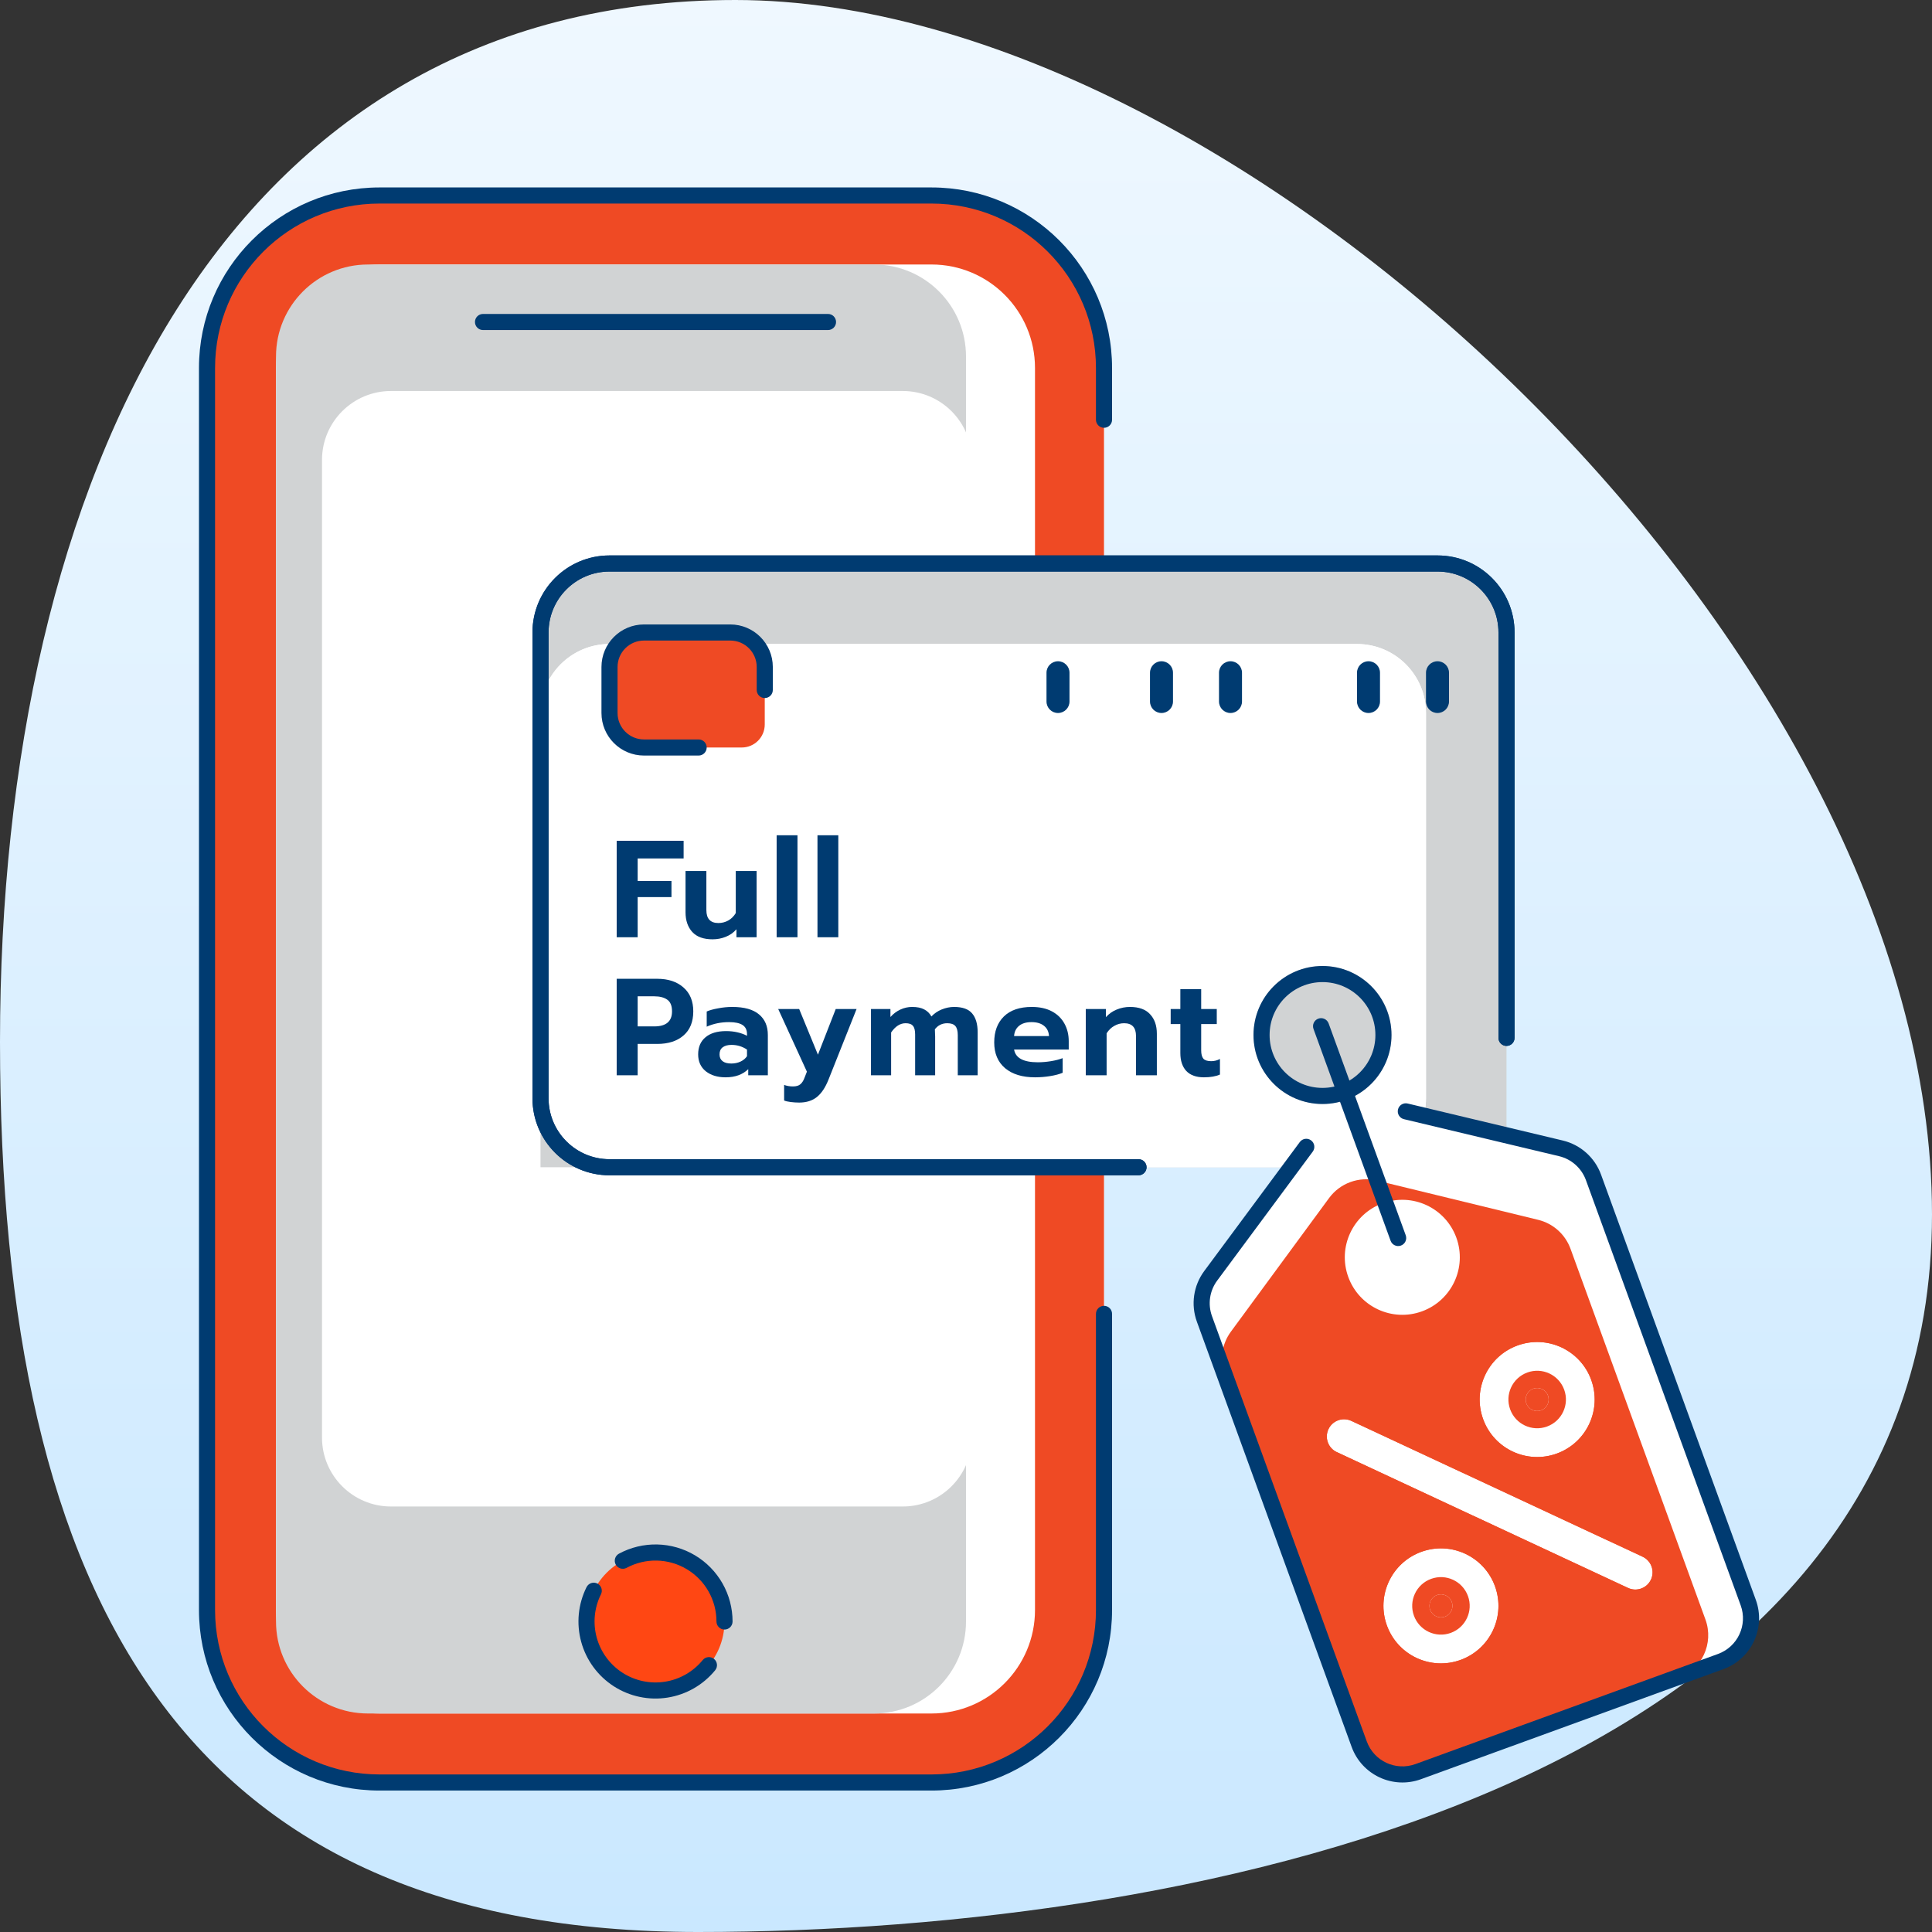 <svg width="336" height="336" viewBox="0 0 336 336" fill="none" xmlns="http://www.w3.org/2000/svg">
<rect x="0" y="0" width="336" height="336" fill="#333333" stroke="none"/>
<path d="M336 211.2C336 309.286 209.987 336 121.394 336C32.8 336 0 279.286 0 181.2C0 83.114 39.303 0 127.897 0C216.49 0 336 113.114 336 211.2Z" fill="url(#paint0_linear_1527_19882)"/>
<g clip-path="url(#clip0_1527_19882)">
<path d="M36 64C36 47.431 49.431 34 66 34H162C178.569 34 192 47.431 192 64V280C192 296.569 178.569 310 162 310H66C49.431 310 36 296.569 36 280V64Z" fill="white"/>
<path fill-rule="evenodd" clip-rule="evenodd" d="M162 46H66C56.059 46 48 54.059 48 64V280C48 289.941 56.059 298 66 298H162C171.941 298 180 289.941 180 280V64C180 54.059 171.941 46 162 46ZM66 34C49.431 34 36 47.431 36 64V280C36 296.569 49.431 310 66 310H162C178.569 310 192 296.569 192 280V64C192 47.431 178.569 34 162 34H66Z" fill="#EF4A24"/>
<path fill-rule="evenodd" clip-rule="evenodd" d="M34.602 64C34.602 46.658 48.66 32.6 66.002 32.6H162.002C179.343 32.6 193.402 46.658 193.402 64V73C193.402 73.773 192.775 74.4 192.002 74.4C191.228 74.4 190.602 73.773 190.602 73V64C190.602 48.205 177.797 35.4 162.002 35.4H66.002C50.206 35.4 37.402 48.205 37.402 64V280C37.402 295.795 50.206 308.6 66.002 308.6H162.002C177.797 308.6 190.602 295.795 190.602 280V228.5C190.602 227.727 191.228 227.1 192.002 227.1C192.775 227.1 193.402 227.727 193.402 228.5V280C193.402 297.342 179.343 311.4 162.002 311.4H66.002C48.66 311.4 34.602 297.342 34.602 280V64Z" fill="#003B71"/>
<path d="M48 62C48 53.163 55.163 46 64 46H152C160.837 46 168 53.163 168 62V282C168 290.837 160.837 298 152 298H64C55.163 298 48 290.837 48 282V62Z" fill="#D1D3D4"/>
<path d="M56 80C56 73.373 61.373 68 68 68H157C163.627 68 169 73.373 169 80V250C169 256.627 163.627 262 157 262H68C61.373 262 56 256.627 56 250V80Z" fill="white"/>
<path fill-rule="evenodd" clip-rule="evenodd" d="M82.602 56C82.602 55.227 83.228 54.6 84.002 54.6L144.002 54.6C144.775 54.6 145.402 55.227 145.402 56C145.402 56.773 144.775 57.4 144.002 57.4L84.002 57.4C83.228 57.4 82.602 56.773 82.602 56Z" fill="#003B71"/>
<path d="M102 282C102 275.373 107.373 270 114 270V270C120.627 270 126 275.373 126 282V282C126 288.627 120.627 294 114 294V294C107.373 294 102 288.627 102 282V282Z" fill="#FF4713"/>
<path fill-rule="evenodd" clip-rule="evenodd" d="M101.078 285.542C100.207 282.363 100.538 278.975 102.007 276.025C102.352 275.333 103.193 275.051 103.885 275.396C104.577 275.741 104.858 276.581 104.514 277.274C103.351 279.607 103.089 282.287 103.779 284.802C104.468 287.316 106.059 289.488 108.249 290.903C110.439 292.318 113.073 292.876 115.649 292.471C118.224 292.066 120.56 290.726 122.21 288.707C122.699 288.109 123.581 288.02 124.18 288.509C124.778 288.998 124.867 289.88 124.378 290.479C122.292 293.031 119.34 294.725 116.084 295.237C112.828 295.749 109.498 295.044 106.729 293.255C103.961 291.467 101.949 288.72 101.078 285.542Z" fill="#003B71"/>
<path fill-rule="evenodd" clip-rule="evenodd" d="M107.651 270.201C109.692 269.102 111.984 268.552 114.302 268.603C116.619 268.655 118.884 269.307 120.875 270.496C122.865 271.685 124.513 273.37 125.657 275.386C126.802 277.403 127.403 279.682 127.403 282C127.403 282.773 126.776 283.4 126.003 283.4C125.23 283.4 124.603 282.773 124.603 282C124.603 280.166 124.127 278.363 123.222 276.768C122.317 275.173 121.013 273.84 119.439 272.9C117.864 271.959 116.073 271.444 114.239 271.403C112.406 271.362 110.593 271.797 108.978 272.667C108.297 273.033 107.448 272.779 107.082 272.098C106.715 271.417 106.97 270.568 107.651 270.201Z" fill="#003B71"/>
<path d="M97 101.75L104 98H115H136H178H220H241L253 98.5L259 102.375L262 110.5V124.25V150.5V203H94V150.5V124.25V111L97 101.75Z" fill="#D1D3D4"/>
<path d="M94 124C94 117.373 99.373 112 106 112H236C242.627 112 248 117.373 248 124V191C248 197.627 242.627 203 236 203H106C99.373 203 94 197.627 94 191V124Z" fill="white"/>
<path fill-rule="evenodd" clip-rule="evenodd" d="M236 118H106C102.686 118 100 120.686 100 124V191C100 194.314 102.686 197 106 197H236C239.314 197 242 194.314 242 191V124C242 120.686 239.314 118 236 118ZM106 112C99.373 112 94 117.373 94 124V191C94 197.627 99.373 203 106 203H236C242.627 203 248 197.627 248 191V124C248 117.373 242.627 112 236 112H106Z" fill="white"/>
<path d="M218 180C218 173.373 223.373 168 230 168V168C236.627 168 242 173.373 242 180V180C242 186.627 236.627 192 230 192V192C223.373 192 218 186.627 218 180V180Z" fill="#D1D3D4"/>
<path fill-rule="evenodd" clip-rule="evenodd" d="M220.8 180C220.8 185.081 224.919 189.2 230 189.2C235.081 189.2 239.2 185.081 239.2 180C239.2 174.919 235.081 170.8 230 170.8C224.919 170.8 220.8 174.919 220.8 180ZM230 168C223.373 168 218 173.373 218 180C218 186.627 223.373 192 230 192C236.627 192 242 186.627 242 180C242 173.373 236.627 168 230 168Z" fill="#003B71"/>
<path d="M107.25 146.224H118.89V149.296H110.898V153.208H116.778V156.016H110.898V163H107.25V146.224Z" fill="#003B71"/>
<path d="M123.927 163.36C122.359 163.36 121.183 162.936 120.399 162.088C119.615 161.224 119.223 160.08 119.223 158.656V151.48H122.847V158.272C122.847 159.776 123.543 160.528 124.935 160.528C125.543 160.528 126.111 160.384 126.639 160.096C127.167 159.808 127.607 159.376 127.959 158.8V151.48H131.583V163H128.079V161.608C127.567 162.2 126.943 162.64 126.207 162.928C125.487 163.216 124.727 163.36 123.927 163.36Z" fill="#003B71"/>
<path d="M135.068 145.264H138.692V163H135.068V145.264Z" fill="#003B71"/>
<path d="M142.169 145.264H145.793V163H142.169V145.264Z" fill="#003B71"/>
<path d="M107.25 170.224H114.306C116.21 170.224 117.73 170.728 118.866 171.736C120.002 172.728 120.57 174.112 120.57 175.888C120.57 177.712 120.002 179.112 118.866 180.088C117.746 181.064 116.226 181.552 114.306 181.552H110.898V187H107.25V170.224ZM113.778 178.504C115.842 178.504 116.874 177.632 116.874 175.888C116.874 174.912 116.594 174.232 116.034 173.848C115.49 173.464 114.738 173.272 113.778 173.272H110.898V178.504H113.778Z" fill="#003B71"/>
<path d="M126.194 187.36C124.786 187.36 123.634 187.008 122.738 186.304C121.858 185.584 121.418 184.608 121.418 183.376C121.418 182.096 121.841 181.104 122.689 180.4C123.538 179.68 124.738 179.32 126.29 179.32C126.978 179.32 127.634 179.392 128.257 179.536C128.881 179.68 129.433 179.88 129.913 180.136V179.848C129.913 179.128 129.658 178.6 129.146 178.264C128.634 177.928 127.85 177.76 126.794 177.76C125.386 177.76 124.09 178.024 122.906 178.552V175.912C123.418 175.688 124.081 175.504 124.897 175.36C125.713 175.2 126.53 175.12 127.346 175.12C129.426 175.12 130.978 175.552 132.002 176.416C133.026 177.264 133.538 178.456 133.538 179.992V187H130.129V185.944C129.153 186.888 127.842 187.36 126.194 187.36ZM127.177 184.96C127.769 184.96 128.305 184.848 128.785 184.624C129.265 184.4 129.641 184.088 129.913 183.688V182.536C129.097 181.992 128.201 181.72 127.226 181.72C126.553 181.72 126.034 181.864 125.666 182.152C125.314 182.424 125.138 182.832 125.138 183.376C125.138 183.888 125.314 184.28 125.666 184.552C126.018 184.824 126.521 184.96 127.177 184.96Z" fill="#003B71"/>
<path d="M138.986 191.752C138.506 191.752 138.01 191.72 137.498 191.656C137.002 191.592 136.626 191.504 136.37 191.392V188.68C136.834 188.856 137.346 188.944 137.906 188.944C138.482 188.944 138.914 188.816 139.202 188.56C139.506 188.304 139.754 187.904 139.946 187.36L140.33 186.376L135.338 175.48H138.986L142.25 183.424L145.346 175.48H148.97L144.074 187.792C143.53 189.152 142.858 190.152 142.058 190.792C141.258 191.432 140.234 191.752 138.986 191.752Z" fill="#003B71"/>
<path d="M151.474 175.48H154.858V176.872C155.354 176.312 155.93 175.88 156.586 175.576C157.242 175.272 157.922 175.12 158.626 175.12C159.506 175.12 160.21 175.264 160.738 175.552C161.266 175.824 161.682 176.232 161.986 176.776C162.482 176.248 163.082 175.84 163.786 175.552C164.506 175.264 165.218 175.12 165.922 175.12C167.394 175.12 168.442 175.496 169.066 176.248C169.706 177 170.026 178.088 170.026 179.512V187H166.57V180.016C166.57 179.28 166.426 178.752 166.138 178.432C165.85 178.112 165.386 177.952 164.746 177.952C163.85 177.952 163.13 178.304 162.586 179.008C162.618 179.52 162.634 179.936 162.634 180.256V187H159.154V179.896C159.154 179.192 159.026 178.696 158.77 178.408C158.53 178.104 158.106 177.952 157.498 177.952C156.554 177.952 155.714 178.488 154.978 179.56V187H151.474V175.48Z" fill="#003B71"/>
<path d="M180.011 187.36C177.803 187.36 176.067 186.832 174.803 185.776C173.539 184.704 172.907 183.208 172.907 181.288C172.907 179.384 173.467 177.88 174.587 176.776C175.723 175.672 177.339 175.12 179.435 175.12C180.811 175.12 181.979 175.376 182.939 175.888C183.899 176.4 184.627 177.112 185.123 178.024C185.619 178.92 185.867 179.936 185.867 181.072V182.536H176.363C176.619 184.008 177.995 184.744 180.491 184.744C181.227 184.744 181.987 184.68 182.771 184.552C183.555 184.424 184.235 184.248 184.811 184.024V186.568C184.251 186.808 183.531 187 182.651 187.144C181.771 187.288 180.891 187.36 180.011 187.36ZM182.435 180.184C182.387 179.416 182.099 178.824 181.571 178.408C181.043 177.976 180.315 177.76 179.387 177.76C178.475 177.76 177.755 177.976 177.227 178.408C176.699 178.84 176.411 179.432 176.363 180.184H182.435Z" fill="#003B71"/>
<path d="M188.831 175.48H192.335V176.896C192.863 176.304 193.487 175.864 194.207 175.576C194.943 175.272 195.711 175.12 196.511 175.12C198.079 175.12 199.247 175.544 200.015 176.392C200.799 177.224 201.191 178.352 201.191 179.776V187H197.567V180.184C197.567 178.696 196.879 177.952 195.503 177.952C194.895 177.952 194.327 178.104 193.799 178.408C193.271 178.696 192.823 179.128 192.455 179.704V187H188.831V175.48Z" fill="#003B71"/>
<path d="M209.381 187.36C208.037 187.36 207.013 186.992 206.309 186.256C205.621 185.504 205.277 184.464 205.277 183.136V178.096H203.597V175.48H205.277V172.024H208.901V175.48H211.613V178.096H208.901V182.656C208.901 183.328 209.029 183.816 209.285 184.12C209.541 184.408 209.997 184.552 210.653 184.552C211.181 184.552 211.685 184.424 212.165 184.168V186.88C211.429 187.2 210.501 187.36 209.381 187.36Z" fill="#003B71"/>
<path fill-rule="evenodd" clip-rule="evenodd" d="M92.602 110C92.602 102.599 98.601 96.6 106.002 96.6H250.002C257.402 96.6 263.402 102.599 263.402 110V180.5C263.402 181.273 262.775 181.9 262.002 181.9C261.228 181.9 260.602 181.273 260.602 180.5V110C260.602 104.146 255.856 99.4 250.002 99.4H106.002C100.147 99.4 95.402 104.146 95.402 110V191C95.402 196.854 100.147 201.6 106.002 201.6H198.002C198.775 201.6 199.402 202.227 199.402 203C199.402 203.773 198.775 204.4 198.002 204.4H106.002C98.601 204.4 92.602 198.401 92.602 191V110Z" fill="#003B71"/>
<path fill-rule="evenodd" clip-rule="evenodd" d="M92.602 110C92.602 102.599 98.601 96.6 106.002 96.6H250.002C257.402 96.6 263.402 102.599 263.402 110V180.5C263.402 181.273 262.775 181.9 262.002 181.9C261.228 181.9 260.602 181.273 260.602 180.5V110C260.602 104.146 255.856 99.4 250.002 99.4H106.002C100.147 99.4 95.402 104.146 95.402 110V191C95.402 196.854 100.147 201.6 106.002 201.6H198.002C198.775 201.6 199.402 202.227 199.402 203C199.402 203.773 198.775 204.4 198.002 204.4H106.002C98.601 204.4 92.602 198.401 92.602 191V110Z" fill="#003B71"/>
<path fill-rule="evenodd" clip-rule="evenodd" d="M250 115C251.105 115 252 115.895 252 117L252 122C252 123.105 251.105 124 250 124C248.895 124 248 123.105 248 122L248 117C248 115.895 248.895 115 250 115Z" fill="#003B71"/>
<path fill-rule="evenodd" clip-rule="evenodd" d="M238 115C239.105 115 240 115.895 240 117L240 122C240 123.105 239.105 124 238 124C236.895 124 236 123.105 236 122L236 117C236 115.895 236.895 115 238 115Z" fill="#003B71"/>
<path fill-rule="evenodd" clip-rule="evenodd" d="M214 115C215.105 115 216 115.895 216 117L216 122C216 123.105 215.105 124 214 124C212.895 124 212 123.105 212 122L212 117C212 115.895 212.895 115 214 115Z" fill="#003B71"/>
<path fill-rule="evenodd" clip-rule="evenodd" d="M202 115C203.105 115 204 115.895 204 117L204 122C204 123.105 203.105 124 202 124C200.895 124 200 123.105 200 122L200 117C200 115.895 200.895 115 202 115Z" fill="#003B71"/>
<path fill-rule="evenodd" clip-rule="evenodd" d="M184 115C185.105 115 186 115.895 186 117L186 122C186 123.105 185.105 124 184 124C182.895 124 182 123.105 182 122L182 117C182 115.895 182.895 115 184 115Z" fill="#003B71"/>
<path d="M106 114C106 111.791 107.791 110 110 110H129C131.209 110 133 111.791 133 114V126C133 128.209 131.209 130 129 130H110C107.791 130 106 128.209 106 126V114Z" fill="#EF4A24"/>
<path fill-rule="evenodd" clip-rule="evenodd" d="M104.602 116C104.602 111.913 107.915 108.6 112.002 108.6H127.002C131.088 108.6 134.402 111.913 134.402 116V120C134.402 120.773 133.775 121.4 133.002 121.4C132.228 121.4 131.602 120.773 131.602 120V116C131.602 113.46 129.542 111.4 127.002 111.4H112.002C109.461 111.4 107.402 113.46 107.402 116V124C107.402 126.541 109.461 128.6 112.002 128.6H121.502C122.275 128.6 122.902 129.227 122.902 130C122.902 130.773 122.275 131.4 121.502 131.4H112.002C107.915 131.4 104.602 128.087 104.602 124V116Z" fill="#003B71"/>
<path d="M209.46 229.361C208.546 226.848 208.947 224.043 210.531 221.888L230.458 194.77C232.371 192.168 235.66 190.97 238.798 191.735L271.494 199.699C274.093 200.332 276.203 202.222 277.118 204.736L304.042 278.707C305.553 282.859 303.412 287.45 299.26 288.961L246.637 308.114C242.486 309.625 237.895 307.484 236.384 303.332L209.46 229.361Z" fill="white"/>
<path d="M212.994 239.071C212.079 236.558 212.481 233.753 214.065 231.598L231.145 208.354C233.057 205.752 236.347 204.554 239.485 205.319L267.51 212.145C270.109 212.778 272.219 214.668 273.134 217.182L296.599 281.652C298.11 285.804 295.97 290.394 291.818 291.905L246.712 308.322C242.561 309.834 237.97 307.693 236.459 303.541L212.994 239.071Z" fill="#EF4A24"/>
<path fill-rule="evenodd" clip-rule="evenodd" d="M228.013 198.323C228.635 198.783 228.765 199.66 228.305 200.281L211.682 222.715C210.363 224.495 210.025 226.819 210.783 228.901L237.7 302.853C238.946 306.279 242.734 308.045 246.159 306.798L298.782 287.645C302.207 286.398 303.973 282.611 302.726 279.186L275.811 205.237C275.053 203.153 273.298 201.59 271.141 201.075L244.165 194.639C243.413 194.46 242.948 193.705 243.128 192.953C243.307 192.201 244.062 191.736 244.814 191.916L271.791 198.351C274.863 199.084 277.362 201.311 278.443 204.28L305.357 278.228C307.133 283.106 304.618 288.5 299.739 290.276L247.117 309.429C242.238 311.205 236.844 308.689 235.068 303.811L208.152 229.859C207.073 226.893 207.554 223.584 209.433 221.048L226.055 198.614C226.515 197.993 227.392 197.862 228.013 198.323Z" fill="#003B71"/>
<path d="M234.483 222.083C232.594 216.893 235.27 211.155 240.459 209.266V209.266C245.649 207.377 251.388 210.053 253.277 215.243V215.243C255.165 220.433 252.49 226.171 247.3 228.06V228.06C242.11 229.949 236.372 227.273 234.483 222.083V222.083Z" fill="white"/>
<path d="M228.436 178.949C228.171 178.223 228.546 177.419 229.273 177.155V177.155C229.999 176.89 230.803 177.265 231.067 177.991L244.474 214.827C244.739 215.554 244.364 216.357 243.637 216.622V216.622C242.911 216.886 242.107 216.512 241.843 215.785L228.436 178.949Z" fill="#003B71"/>
<path d="M276.73 239.974C278.619 245.164 275.943 250.902 270.753 252.791C265.563 254.68 259.825 252.004 257.936 246.814C256.047 241.624 258.723 235.886 263.913 233.997C269.102 232.108 274.841 234.784 276.73 239.974Z" fill="white"/>
<path fill-rule="evenodd" clip-rule="evenodd" d="M280.49 238.606C283.135 245.871 279.389 253.905 272.123 256.55C264.857 259.194 256.823 255.448 254.179 248.182C251.534 240.917 255.281 232.883 262.546 230.238C269.812 227.594 277.846 231.34 280.49 238.606ZM270.755 252.791C275.945 250.902 278.62 245.164 276.732 239.974C274.843 234.784 269.104 232.108 263.914 233.997C258.725 235.886 256.049 241.624 257.938 246.814C259.827 252.004 265.565 254.68 270.755 252.791Z" fill="#EF4A24"/>
<path d="M269.212 242.71C269.59 243.748 269.055 244.896 268.017 245.273C266.979 245.651 265.831 245.116 265.454 244.078C265.076 243.04 265.611 241.892 266.649 241.515C267.687 241.137 268.835 241.672 269.212 242.71Z" fill="#EF4A24"/>
<path fill-rule="evenodd" clip-rule="evenodd" d="M272.033 241.684C272.977 244.279 271.639 247.148 269.044 248.093C266.45 249.037 263.58 247.699 262.636 245.104C261.691 242.509 263.029 239.64 265.624 238.696C268.219 237.751 271.088 239.089 272.033 241.684ZM268.018 245.274C269.056 244.896 269.592 243.748 269.214 242.71C268.836 241.672 267.688 241.137 266.65 241.515C265.612 241.893 265.077 243.04 265.455 244.078C265.833 245.116 266.98 245.651 268.018 245.274Z" fill="#EF4A24"/>
<path d="M259.995 275.862C261.884 281.051 259.208 286.79 254.019 288.679C248.829 290.568 243.09 287.892 241.201 282.702C239.313 277.512 241.988 271.774 247.178 269.885C252.368 267.996 258.106 270.672 259.995 275.862Z" fill="white"/>
<path fill-rule="evenodd" clip-rule="evenodd" d="M263.756 274.494C266.4 281.759 262.654 289.793 255.389 292.438C248.123 295.082 240.089 291.336 237.445 284.07C234.8 276.805 238.546 268.771 245.812 266.126C253.078 263.482 261.111 267.228 263.756 274.494ZM254.02 288.679C259.21 286.79 261.886 281.052 259.997 275.862C258.108 270.672 252.37 267.996 247.18 269.885C241.99 271.774 239.314 277.512 241.203 282.702C243.092 287.892 248.831 290.568 254.02 288.679Z" fill="#EF4A24"/>
<path d="M252.478 278.598C252.856 279.636 252.321 280.784 251.283 281.161C250.245 281.539 249.097 281.004 248.719 279.966C248.341 278.928 248.877 277.78 249.915 277.403C250.952 277.025 252.1 277.56 252.478 278.598Z" fill="#EF4A24"/>
<path fill-rule="evenodd" clip-rule="evenodd" d="M255.298 277.572C256.243 280.167 254.905 283.036 252.31 283.981C249.715 284.925 246.846 283.587 245.902 280.992C244.957 278.397 246.295 275.528 248.89 274.584C251.485 273.639 254.354 274.977 255.298 277.572ZM251.284 281.161C252.322 280.784 252.857 279.636 252.479 278.598C252.102 277.56 250.954 277.025 249.916 277.403C248.878 277.78 248.343 278.928 248.721 279.966C249.098 281.004 250.246 281.539 251.284 281.161Z" fill="#EF4A24"/>
<path d="M232.482 252.541C230.982 251.842 230.333 250.059 231.032 248.558V248.558C231.732 247.058 233.515 246.409 235.015 247.109L285.672 270.731C287.173 271.43 287.822 273.213 287.122 274.714V274.714C286.422 276.214 284.639 276.863 283.139 276.163L232.482 252.541Z" fill="white"/>
<path fill-rule="evenodd" clip-rule="evenodd" d="M236.705 243.483L287.362 267.105C290.864 268.738 292.38 272.902 290.747 276.404C289.113 279.906 284.95 281.421 281.448 279.788L230.791 256.166C227.288 254.533 225.773 250.37 227.406 246.868C229.039 243.366 233.203 241.85 236.705 243.483ZM231.032 248.558C230.332 250.058 230.981 251.842 232.481 252.541L283.139 276.163C284.639 276.862 286.422 276.213 287.121 274.713C287.821 273.213 287.172 271.43 285.672 270.731L235.014 247.109C233.514 246.409 231.731 247.058 231.032 248.558Z" fill="#EF4A24"/>
</g>
<defs>
<linearGradient id="paint0_linear_1527_19882" x1="168" y1="0" x2="168" y2="336" gradientUnits="userSpaceOnUse">
<stop stop-color="#EFF8FF"/>
<stop offset="1" stop-color="#CAE8FF"/>
</linearGradient>
<clipPath id="clip0_1527_19882">
<rect width="288" height="288" fill="white" transform="translate(24 24)"/>
</clipPath>
</defs>
</svg>
